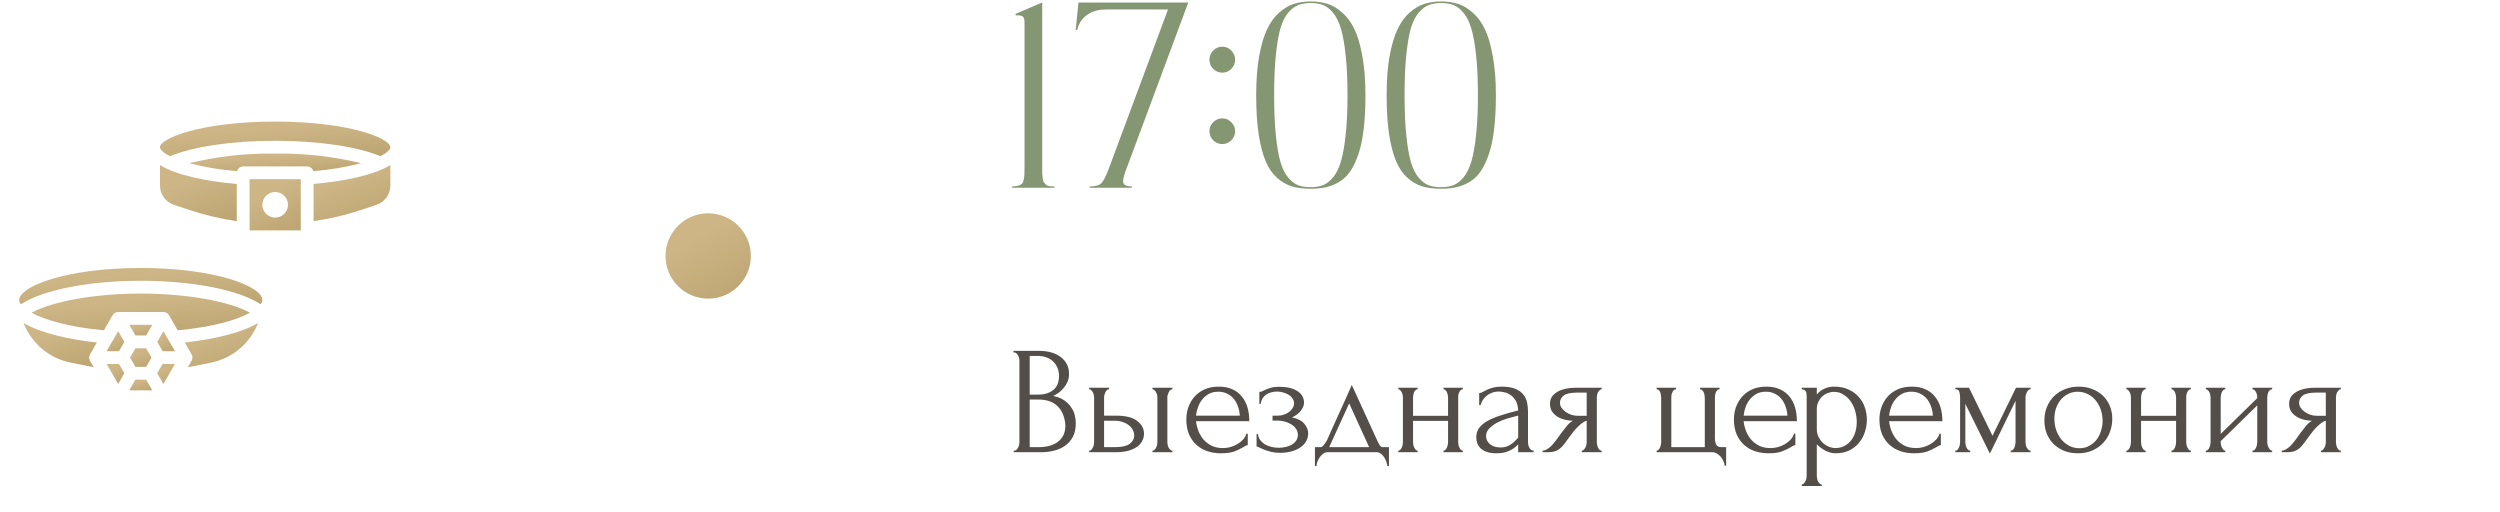 <?xml version="1.0" encoding="UTF-8"?> <svg xmlns="http://www.w3.org/2000/svg" width="293" height="60" viewBox="0 0 293 60" fill="none"><path d="M15.873 39.32H17.127L17.852 38.064H15.148L15.873 39.32Z" fill="url(#paint0_linear_17_459)"></path><path d="M18.427 43.745L19.152 45L20.504 42.657H19.055L18.427 43.745Z" fill="url(#paint1_linear_17_459)"></path><path d="M17.756 41.907L17.128 40.82H15.872L15.245 41.907L15.872 42.995H17.128L17.756 41.907Z" fill="url(#paint2_linear_17_459)"></path><path d="M18.427 40.07L19.055 41.157H20.505L19.151 38.814L18.427 40.07Z" fill="url(#paint3_linear_17_459)"></path><path d="M12.496 42.657L13.848 45L14.573 43.745L13.945 42.657H12.496Z" fill="url(#paint4_linear_17_459)"></path><path d="M15.873 44.494L15.148 45.75H17.852L17.127 44.494H15.873Z" fill="url(#paint5_linear_17_459)"></path><path d="M12.495 41.157H13.946L14.573 40.07L13.849 38.814L12.495 41.157Z" fill="url(#paint6_linear_17_459)"></path><path d="M11.352 40.139C8.052 39.783 4.783 39.045 2.764 37.86C3.219 39.032 3.961 40.071 4.923 40.88C5.884 41.69 7.034 42.245 8.266 42.495L10.984 43.038L10.546 42.282C10.481 42.168 10.446 42.039 10.446 41.907C10.446 41.776 10.481 41.646 10.546 41.532L11.352 40.139Z" fill="url(#paint7_linear_17_459)"></path><path d="M16.5 34.407C11.149 34.407 6.162 35.307 3.705 36.651C5.246 37.495 8.04 38.331 12.176 38.711L13.2 36.939C13.266 36.825 13.361 36.73 13.475 36.664C13.589 36.599 13.718 36.564 13.85 36.564H19.152C19.284 36.564 19.413 36.599 19.527 36.664C19.641 36.73 19.736 36.825 19.802 36.939L20.825 38.711C24.962 38.331 27.756 37.495 29.3 36.651C26.838 35.305 21.851 34.407 16.5 34.407Z" fill="url(#paint8_linear_17_459)"></path><path d="M16.5 31.407C7.672 31.407 2.25 33.592 2.25 35.157C2.263 35.341 2.332 35.517 2.449 35.661C5.025 33.975 10.387 32.907 16.5 32.907C22.613 32.907 27.975 33.975 30.552 35.661C30.668 35.517 30.737 35.341 30.75 35.157C30.75 33.592 25.328 31.407 16.5 31.407Z" fill="url(#paint9_linear_17_459)"></path><path d="M22.453 41.532C22.518 41.646 22.553 41.776 22.553 41.907C22.553 42.039 22.518 42.168 22.453 42.282L22.016 43.04L24.734 42.497C25.966 42.247 27.116 41.692 28.078 40.881C29.04 40.071 29.782 39.032 30.237 37.86C28.218 39.045 24.946 39.783 21.648 40.139L22.453 41.532Z" fill="url(#paint10_linear_17_459)"></path><path d="M19.921 18.305C22.641 17.175 27.203 16.5 32.25 16.5C37.297 16.5 41.858 17.175 44.579 18.305C45.375 17.903 45.75 17.521 45.75 17.25C45.75 16.232 40.984 14.25 32.25 14.25C23.515 14.25 18.75 16.232 18.75 17.25C18.75 17.521 19.125 17.903 19.921 18.305Z" fill="url(#paint11_linear_17_459)"></path><path d="M36.75 25.917C38.616 25.651 40.455 25.22 42.245 24.628L44.129 24C44.601 23.843 45.012 23.541 45.303 23.137C45.594 22.733 45.75 22.248 45.75 21.75V19.345C43.808 20.545 40.257 21.256 36.75 21.559V25.917Z" fill="url(#paint12_linear_17_459)"></path><path d="M20.372 24L22.256 24.628C24.045 25.22 25.884 25.651 27.75 25.917V21.559C24.243 21.259 20.692 20.547 18.75 19.345V21.75C18.75 22.248 18.906 22.733 19.197 23.137C19.488 23.541 19.899 23.843 20.372 24Z" fill="url(#paint13_linear_17_459)"></path><path d="M32.25 18C28.857 17.95 25.47 18.328 22.171 19.125C24.012 19.601 25.892 19.912 27.789 20.054C27.83 19.896 27.922 19.756 28.05 19.656C28.179 19.556 28.337 19.501 28.5 19.5H36C36.163 19.501 36.322 19.556 36.45 19.657C36.579 19.758 36.671 19.898 36.711 20.056C38.608 19.913 40.488 19.602 42.329 19.125C39.03 18.328 35.644 17.95 32.25 18Z" fill="url(#paint14_linear_17_459)"></path><path d="M29.25 27H35.25V21H29.25V27ZM32.25 22.5C32.547 22.5 32.837 22.588 33.083 22.753C33.33 22.918 33.522 23.152 33.636 23.426C33.749 23.7 33.779 24.002 33.721 24.293C33.663 24.584 33.52 24.851 33.311 25.061C33.101 25.27 32.834 25.413 32.543 25.471C32.252 25.529 31.95 25.499 31.676 25.386C31.402 25.272 31.168 25.08 31.003 24.833C30.838 24.587 30.75 24.297 30.75 24C30.75 23.602 30.908 23.221 31.189 22.939C31.471 22.658 31.852 22.5 32.25 22.5Z" fill="url(#paint15_linear_17_459)"></path><circle cx="83" cy="30" r="5" fill="url(#paint16_linear_17_459)"></circle><path d="M122.147 19.548C122.147 19.901 122.147 20.163 122.147 20.335C122.158 20.496 122.178 20.688 122.208 20.91C122.238 21.122 122.279 21.273 122.329 21.364C122.39 21.445 122.47 21.536 122.571 21.637C122.682 21.727 122.819 21.788 122.98 21.818C123.141 21.838 123.343 21.849 123.585 21.849V22H118.621V21.849C118.913 21.849 119.145 21.823 119.317 21.773C119.499 21.712 119.64 21.642 119.741 21.561C119.852 21.48 119.927 21.329 119.968 21.107C120.018 20.885 120.049 20.678 120.059 20.486C120.069 20.285 120.074 19.972 120.074 19.548V2.746C120.074 2.504 120.059 2.322 120.028 2.201C119.998 2.07 119.932 1.974 119.832 1.914C119.731 1.853 119.63 1.818 119.529 1.808C119.428 1.798 119.261 1.792 119.029 1.792V1.626L122.147 0.294V19.548ZM132.106 19.548C131.753 20.416 131.597 21.016 131.637 21.349C131.677 21.682 132.031 21.849 132.697 21.849L132.636 22H127.671L127.747 21.849C128.413 21.849 128.872 21.707 129.124 21.425C129.377 21.142 129.679 20.517 130.032 19.548L136.889 1.111H129.594C129.19 1.111 128.816 1.157 128.473 1.248C128.13 1.338 127.848 1.454 127.626 1.596C127.404 1.737 127.202 1.893 127.02 2.065C126.849 2.236 126.712 2.408 126.612 2.58C126.521 2.741 126.445 2.892 126.385 3.034C126.334 3.175 126.299 3.291 126.279 3.382L126.248 3.518H126.067L126.4 0.294H139.266L132.106 19.548ZM143.261 8.513C142.847 8.513 142.489 8.367 142.186 8.074C141.893 7.771 141.747 7.413 141.747 7C141.747 6.586 141.893 6.228 142.186 5.925C142.489 5.622 142.847 5.471 143.261 5.471C143.664 5.471 144.013 5.622 144.305 5.925C144.608 6.228 144.759 6.586 144.759 7C144.759 7.413 144.608 7.771 144.305 8.074C144.013 8.367 143.664 8.513 143.261 8.513ZM143.261 13.872C143.664 13.872 144.013 14.023 144.305 14.326C144.608 14.618 144.759 14.966 144.759 15.37C144.759 15.784 144.608 16.142 144.305 16.445C144.013 16.738 143.664 16.884 143.261 16.884C142.847 16.884 142.489 16.738 142.186 16.445C141.893 16.142 141.747 15.784 141.747 15.37C141.747 14.966 141.893 14.618 142.186 14.326C142.489 14.023 142.847 13.872 143.261 13.872ZM153.613 0.173C154.33 0.173 154.98 0.264 155.566 0.445C156.161 0.627 156.741 0.97 157.306 1.475C157.882 1.969 158.361 2.62 158.744 3.427C159.128 4.224 159.436 5.279 159.668 6.591C159.91 7.893 160.031 9.411 160.031 11.147C160.031 12.61 159.965 13.912 159.834 15.052C159.703 16.183 159.506 17.151 159.244 17.959C158.982 18.756 158.674 19.427 158.321 19.972C157.967 20.517 157.544 20.945 157.049 21.258C156.555 21.571 156.03 21.793 155.475 21.924C154.93 22.055 154.309 22.121 153.613 22.121C152.776 22.121 152.044 22.03 151.418 21.849C150.793 21.657 150.207 21.319 149.662 20.834C149.117 20.35 148.673 19.699 148.33 18.882C147.987 18.064 147.715 17.015 147.513 15.733C147.321 14.442 147.225 12.913 147.225 11.147C147.225 9.411 147.341 7.888 147.574 6.576C147.816 5.264 148.129 4.209 148.512 3.412C148.895 2.605 149.37 1.954 149.935 1.459C150.51 0.965 151.09 0.627 151.676 0.445C152.261 0.264 152.907 0.173 153.613 0.173ZM152.145 21.712C152.559 21.864 153.048 21.939 153.613 21.939C154.178 21.939 154.668 21.859 155.081 21.697C155.495 21.526 155.889 21.213 156.262 20.759C156.635 20.295 156.938 19.669 157.17 18.882C157.402 18.085 157.584 17.045 157.715 15.764C157.856 14.472 157.927 12.933 157.927 11.147C157.927 9.361 157.856 7.822 157.715 6.53C157.584 5.239 157.402 4.199 157.17 3.412C156.938 2.615 156.635 1.989 156.262 1.535C155.889 1.071 155.495 0.758 155.081 0.597C154.668 0.435 154.178 0.354 153.613 0.354C153.048 0.354 152.559 0.435 152.145 0.597C151.741 0.748 151.348 1.051 150.964 1.505C150.591 1.949 150.288 2.564 150.056 3.352C149.834 4.139 149.657 5.183 149.526 6.485C149.395 7.777 149.329 9.331 149.329 11.147C149.329 12.963 149.395 14.523 149.526 15.824C149.657 17.116 149.834 18.155 150.056 18.942C150.288 19.73 150.591 20.35 150.964 20.804C151.348 21.248 151.741 21.551 152.145 21.712ZM168.9 0.173C169.616 0.173 170.267 0.264 170.853 0.445C171.448 0.627 172.028 0.97 172.593 1.475C173.168 1.969 173.648 2.62 174.031 3.427C174.415 4.224 174.723 5.279 174.955 6.591C175.197 7.893 175.318 9.411 175.318 11.147C175.318 12.61 175.252 13.912 175.121 15.052C174.99 16.183 174.793 17.151 174.531 17.959C174.268 18.756 173.961 19.427 173.607 19.972C173.254 20.517 172.83 20.945 172.336 21.258C171.842 21.571 171.317 21.793 170.762 21.924C170.217 22.055 169.596 22.121 168.9 22.121C168.062 22.121 167.331 22.03 166.705 21.849C166.079 21.657 165.494 21.319 164.949 20.834C164.404 20.35 163.96 19.699 163.617 18.882C163.274 18.064 163.002 17.015 162.8 15.733C162.608 14.442 162.512 12.913 162.512 11.147C162.512 9.411 162.628 7.888 162.86 6.576C163.103 5.264 163.415 4.209 163.799 3.412C164.182 2.605 164.657 1.954 165.222 1.459C165.797 0.965 166.377 0.627 166.962 0.445C167.548 0.264 168.194 0.173 168.9 0.173ZM167.432 21.712C167.845 21.864 168.335 21.939 168.9 21.939C169.465 21.939 169.954 21.859 170.368 21.697C170.782 21.526 171.175 21.213 171.549 20.759C171.922 20.295 172.225 19.669 172.457 18.882C172.689 18.085 172.871 17.045 173.002 15.764C173.143 14.472 173.214 12.933 173.214 11.147C173.214 9.361 173.143 7.822 173.002 6.53C172.871 5.239 172.689 4.199 172.457 3.412C172.225 2.615 171.922 1.989 171.549 1.535C171.175 1.071 170.782 0.758 170.368 0.597C169.954 0.435 169.465 0.354 168.9 0.354C168.335 0.354 167.845 0.435 167.432 0.597C167.028 0.748 166.634 1.051 166.251 1.505C165.878 1.949 165.575 2.564 165.343 3.352C165.121 4.139 164.944 5.183 164.813 6.485C164.682 7.777 164.616 9.331 164.616 11.147C164.616 12.963 164.682 14.523 164.813 15.824C164.944 17.116 165.121 18.155 165.343 18.942C165.575 19.73 165.878 20.35 166.251 20.804C166.634 21.248 167.028 21.551 167.432 21.712Z" fill="#849672"></path><path d="M118.81 52.82H118.9C118.984 52.82 119.062 52.784 119.134 52.712C119.206 52.64 119.266 52.556 119.314 52.46C119.374 52.364 119.416 52.262 119.44 52.154C119.464 52.034 119.476 51.926 119.476 51.83V42.254C119.476 42.17 119.464 42.074 119.44 41.966C119.416 41.858 119.374 41.756 119.314 41.66C119.266 41.552 119.2 41.468 119.116 41.408C119.044 41.336 118.96 41.3 118.864 41.3H118.774V41.12H121.726C122.842 41.12 123.712 41.366 124.336 41.858C124.972 42.35 125.29 43.004 125.29 43.82C125.29 44.168 125.23 44.48 125.11 44.756C124.99 45.032 124.834 45.278 124.642 45.494C124.462 45.71 124.264 45.896 124.048 46.052C123.832 46.196 123.628 46.316 123.436 46.412C123.94 46.508 124.36 46.67 124.696 46.898C125.032 47.126 125.302 47.39 125.506 47.69C125.722 47.978 125.872 48.29 125.956 48.626C126.04 48.962 126.082 49.292 126.082 49.616C126.082 50.24 125.968 50.768 125.74 51.2C125.512 51.62 125.206 51.968 124.822 52.244C124.45 52.508 124.018 52.7 123.526 52.82C123.046 52.94 122.548 53 122.032 53H118.81V52.82ZM124.858 49.724C124.762 48.8 124.45 48.086 123.922 47.582C123.394 47.078 122.65 46.826 121.69 46.826H120.682V52.406H121.726C122.698 52.406 123.46 52.19 124.012 51.758C124.576 51.314 124.858 50.702 124.858 49.922V49.724ZM124.12 43.982C124.084 43.286 123.838 42.734 123.382 42.326C122.938 41.918 122.338 41.714 121.582 41.714H120.682V46.25H121.618C122.122 46.25 122.53 46.184 122.842 46.052C123.166 45.92 123.424 45.752 123.616 45.548C123.808 45.332 123.94 45.098 124.012 44.846C124.084 44.594 124.12 44.348 124.12 44.108V43.982ZM135.069 53V52.82C135.153 52.82 135.231 52.79 135.303 52.73C135.375 52.658 135.435 52.574 135.483 52.478C135.543 52.37 135.585 52.262 135.609 52.154C135.633 52.034 135.645 51.926 135.645 51.83V46.556C135.645 46.472 135.633 46.376 135.609 46.268C135.585 46.16 135.543 46.058 135.483 45.962C135.435 45.866 135.375 45.788 135.303 45.728C135.231 45.656 135.153 45.62 135.069 45.62V45.44H137.409V45.62C137.229 45.62 137.085 45.734 136.977 45.962C136.869 46.178 136.815 46.376 136.815 46.556V51.83C136.815 51.926 136.827 52.034 136.851 52.154C136.875 52.262 136.911 52.364 136.959 52.46C137.019 52.556 137.085 52.64 137.157 52.712C137.229 52.784 137.313 52.82 137.409 52.82V53H135.069ZM130.821 48.716C131.925 48.716 132.741 48.92 133.269 49.328C133.809 49.736 134.079 50.24 134.079 50.84C134.079 51.14 134.007 51.422 133.863 51.686C133.731 51.95 133.527 52.178 133.251 52.37C132.975 52.562 132.627 52.718 132.207 52.838C131.787 52.946 131.289 53 130.713 53H127.653V52.82C127.737 52.82 127.815 52.79 127.887 52.73C127.959 52.658 128.019 52.574 128.067 52.478C128.127 52.37 128.169 52.262 128.193 52.154C128.217 52.034 128.229 51.926 128.229 51.83V46.556C128.229 46.472 128.217 46.376 128.193 46.268C128.169 46.16 128.127 46.058 128.067 45.962C128.019 45.866 127.959 45.788 127.887 45.728C127.815 45.656 127.737 45.62 127.653 45.62V45.44H129.993V45.62C129.813 45.62 129.669 45.734 129.561 45.962C129.453 46.178 129.399 46.376 129.399 46.556V48.716H130.821ZM130.677 52.406C131.469 52.406 132.039 52.28 132.387 52.028C132.747 51.764 132.927 51.44 132.927 51.056C132.927 50.84 132.879 50.63 132.783 50.426C132.687 50.21 132.537 50.024 132.333 49.868C132.141 49.7 131.901 49.568 131.613 49.472C131.325 49.364 130.995 49.31 130.623 49.31H129.399V52.406H130.677ZM140.173 49.364C140.221 49.784 140.323 50.186 140.479 50.57C140.635 50.942 140.839 51.272 141.091 51.56C141.355 51.848 141.673 52.082 142.045 52.262C142.417 52.43 142.849 52.514 143.341 52.514C143.605 52.514 143.881 52.478 144.169 52.406C144.469 52.322 144.745 52.208 144.997 52.064C145.249 51.92 145.471 51.746 145.663 51.542C145.867 51.326 146.005 51.086 146.077 50.822H146.239V52.172C146.167 52.172 146.083 52.196 145.987 52.244C145.903 52.292 145.801 52.352 145.681 52.424C145.441 52.568 145.117 52.724 144.709 52.892C144.301 53.048 143.761 53.126 143.089 53.126C142.549 53.126 142.033 53.048 141.541 52.892C141.061 52.736 140.635 52.496 140.263 52.172C139.891 51.848 139.591 51.434 139.363 50.93C139.147 50.426 139.039 49.826 139.039 49.13C139.039 48.686 139.111 48.236 139.255 47.78C139.411 47.324 139.639 46.916 139.939 46.556C140.251 46.184 140.647 45.884 141.127 45.656C141.607 45.428 142.183 45.314 142.855 45.314C143.455 45.314 143.977 45.416 144.421 45.62C144.877 45.824 145.249 46.106 145.537 46.466C145.837 46.826 146.059 47.252 146.203 47.744C146.347 48.236 146.419 48.776 146.419 49.364H140.173ZM142.783 45.908C142.363 45.908 141.997 45.992 141.685 46.16C141.385 46.328 141.127 46.544 140.911 46.808C140.695 47.072 140.527 47.372 140.407 47.708C140.287 48.044 140.209 48.38 140.173 48.716H145.303C145.291 48.368 145.225 48.026 145.105 47.69C144.997 47.354 144.841 47.054 144.637 46.79C144.433 46.526 144.175 46.316 143.863 46.16C143.551 45.992 143.191 45.908 142.783 45.908ZM152.833 47.204C152.833 47.492 152.707 47.804 152.455 48.14C152.203 48.464 151.861 48.722 151.429 48.914C152.101 49.058 152.581 49.31 152.869 49.67C153.169 50.018 153.319 50.39 153.319 50.786C153.319 51.158 153.229 51.488 153.049 51.776C152.869 52.064 152.623 52.304 152.311 52.496C152.011 52.688 151.663 52.832 151.267 52.928C150.883 53.024 150.481 53.072 150.061 53.072C149.665 53.072 149.311 53.036 148.999 52.964C148.687 52.88 148.417 52.796 148.189 52.712C147.961 52.616 147.769 52.532 147.613 52.46C147.469 52.376 147.355 52.334 147.271 52.334V50.876H147.433C147.457 51.128 147.541 51.356 147.685 51.56C147.829 51.752 148.009 51.92 148.225 52.064C148.453 52.196 148.705 52.298 148.981 52.37C149.269 52.442 149.563 52.478 149.863 52.478C150.139 52.478 150.409 52.448 150.673 52.388C150.949 52.328 151.189 52.238 151.393 52.118C151.609 51.986 151.783 51.824 151.915 51.632C152.047 51.44 152.113 51.218 152.113 50.966C152.113 50.702 152.041 50.468 151.897 50.264C151.753 50.048 151.561 49.868 151.321 49.724C151.093 49.58 150.835 49.472 150.547 49.4C150.271 49.328 149.995 49.292 149.719 49.292H149.143V48.716H149.773C150.025 48.716 150.265 48.674 150.493 48.59C150.733 48.506 150.937 48.398 151.105 48.266C151.273 48.134 151.405 47.984 151.501 47.816C151.609 47.636 151.663 47.456 151.663 47.276C151.663 47.06 151.603 46.868 151.483 46.7C151.375 46.532 151.225 46.388 151.033 46.268C150.841 46.148 150.625 46.058 150.385 45.998C150.157 45.926 149.917 45.89 149.665 45.89C149.437 45.89 149.215 45.92 148.999 45.98C148.783 46.028 148.585 46.112 148.405 46.232C148.237 46.352 148.093 46.502 147.973 46.682C147.865 46.862 147.793 47.078 147.757 47.33H147.595V45.926C147.691 45.926 147.781 45.914 147.865 45.89C147.949 45.854 148.045 45.806 148.153 45.746C148.345 45.65 148.579 45.56 148.855 45.476C149.131 45.38 149.479 45.332 149.899 45.332C150.835 45.332 151.555 45.5 152.059 45.836C152.575 46.172 152.833 46.628 152.833 47.204ZM162.785 52.406V54.62H162.605C162.581 54.476 162.539 54.308 162.479 54.116C162.419 53.936 162.335 53.762 162.227 53.594C162.119 53.426 161.987 53.282 161.831 53.162C161.687 53.054 161.519 53 161.327 53H155.603C155.411 53 155.237 53.054 155.081 53.162C154.925 53.282 154.787 53.426 154.667 53.594C154.559 53.762 154.469 53.936 154.397 54.116C154.337 54.308 154.301 54.476 154.289 54.62H154.109V52.406H154.793C154.865 52.406 154.931 52.376 154.991 52.316C155.063 52.256 155.129 52.184 155.189 52.1C155.261 52.016 155.327 51.926 155.387 51.83C155.447 51.722 155.501 51.626 155.549 51.542C155.729 51.134 155.945 50.648 156.197 50.084C156.461 49.52 156.725 48.938 156.989 48.338C157.265 47.738 157.529 47.156 157.781 46.592C158.033 46.016 158.249 45.524 158.429 45.116L161.471 51.758C161.567 51.962 161.657 52.124 161.741 52.244C161.825 52.352 161.939 52.406 162.083 52.406H162.785ZM155.783 52.406H160.463L158.123 47.276L155.783 52.406ZM165.609 51.83C165.609 51.926 165.621 52.034 165.645 52.154C165.669 52.262 165.705 52.364 165.753 52.46C165.801 52.556 165.855 52.64 165.915 52.712C165.987 52.784 166.065 52.82 166.149 52.82V53H163.881V52.82C163.965 52.82 164.037 52.79 164.097 52.73C164.169 52.658 164.229 52.574 164.277 52.478C164.325 52.37 164.361 52.262 164.385 52.154C164.409 52.034 164.421 51.926 164.421 51.83V46.556C164.421 46.472 164.409 46.376 164.385 46.268C164.361 46.16 164.325 46.058 164.277 45.962C164.229 45.866 164.169 45.788 164.097 45.728C164.037 45.656 163.965 45.62 163.881 45.62V45.44H166.149V45.62C166.053 45.62 165.969 45.656 165.897 45.728C165.837 45.788 165.783 45.866 165.735 45.962C165.699 46.058 165.669 46.16 165.645 46.268C165.621 46.376 165.609 46.472 165.609 46.556V48.734H169.713V46.556C169.713 46.472 169.701 46.376 169.677 46.268C169.653 46.16 169.617 46.058 169.569 45.962C169.533 45.866 169.479 45.788 169.407 45.728C169.347 45.656 169.269 45.62 169.173 45.62V45.44H171.441V45.62C171.345 45.62 171.261 45.656 171.189 45.728C171.129 45.788 171.075 45.866 171.027 45.962C170.979 46.058 170.943 46.16 170.919 46.268C170.907 46.376 170.901 46.472 170.901 46.556V51.83C170.901 51.926 170.913 52.034 170.937 52.154C170.961 52.262 170.997 52.364 171.045 52.46C171.093 52.556 171.147 52.64 171.207 52.712C171.279 52.784 171.357 52.82 171.441 52.82V53H169.173V52.82C169.257 52.82 169.329 52.79 169.389 52.73C169.461 52.658 169.521 52.574 169.569 52.478C169.617 52.37 169.653 52.262 169.677 52.154C169.701 52.034 169.713 51.926 169.713 51.83V49.328H165.609V51.83ZM177.931 53V52.082L177.841 52.172C177.541 52.472 177.193 52.706 176.797 52.874C176.413 53.042 175.945 53.126 175.393 53.126C174.973 53.126 174.613 53.078 174.313 52.982C174.013 52.886 173.767 52.754 173.575 52.586C173.383 52.406 173.239 52.202 173.143 51.974C173.059 51.746 173.017 51.506 173.017 51.254C173.017 50.846 173.125 50.486 173.341 50.174C173.569 49.862 173.893 49.586 174.313 49.346C174.733 49.106 175.243 48.89 175.843 48.698C176.455 48.494 177.151 48.296 177.931 48.104C177.907 47.636 177.811 47.258 177.643 46.97C177.475 46.682 177.277 46.46 177.049 46.304C176.821 46.136 176.581 46.028 176.329 45.98C176.077 45.92 175.861 45.89 175.681 45.89C175.369 45.89 175.093 45.938 174.853 46.034C174.613 46.118 174.403 46.238 174.223 46.394C174.043 46.538 173.893 46.706 173.773 46.898C173.665 47.09 173.581 47.282 173.521 47.474H173.359V46.07C173.467 46.07 173.593 46.034 173.737 45.962C173.881 45.878 174.049 45.788 174.241 45.692C174.445 45.596 174.685 45.512 174.961 45.44C175.249 45.356 175.591 45.314 175.987 45.314C176.647 45.314 177.181 45.398 177.589 45.566C177.997 45.734 178.309 45.956 178.525 46.232C178.753 46.508 178.903 46.826 178.975 47.186C179.047 47.534 179.083 47.894 179.083 48.266V51.83C179.083 52.07 179.143 52.298 179.263 52.514C179.383 52.718 179.545 52.82 179.749 52.82V53H177.931ZM177.931 51.29V48.716L177.751 48.752C177.463 48.824 177.109 48.92 176.689 49.04C176.281 49.16 175.891 49.316 175.519 49.508C175.147 49.7 174.829 49.928 174.565 50.192C174.301 50.456 174.169 50.762 174.169 51.11C174.169 51.494 174.325 51.812 174.637 52.064C174.949 52.316 175.357 52.442 175.861 52.442C176.257 52.442 176.605 52.358 176.905 52.19C177.205 52.01 177.481 51.782 177.733 51.506L177.931 51.29ZM187.148 51.83C187.148 51.926 187.16 52.034 187.184 52.154C187.208 52.262 187.244 52.37 187.292 52.478C187.352 52.574 187.412 52.658 187.472 52.73C187.544 52.79 187.628 52.82 187.724 52.82V53H185.384V52.82C185.468 52.82 185.546 52.784 185.618 52.712C185.69 52.64 185.75 52.556 185.798 52.46C185.858 52.364 185.9 52.262 185.924 52.154C185.948 52.034 185.96 51.926 185.96 51.83V49.31C185.828 49.334 185.678 49.406 185.51 49.526C185.342 49.634 185.168 49.778 184.988 49.958C184.808 50.126 184.634 50.312 184.466 50.516C184.298 50.72 184.142 50.924 183.998 51.128C183.878 51.296 183.776 51.434 183.692 51.542C183.608 51.65 183.536 51.752 183.476 51.848C183.356 52.004 183.236 52.154 183.116 52.298C182.996 52.43 182.858 52.55 182.702 52.658C182.558 52.766 182.384 52.85 182.18 52.91C181.976 52.97 181.736 53 181.46 53H180.794V52.82C180.938 52.82 181.082 52.778 181.226 52.694C181.382 52.61 181.532 52.508 181.676 52.388C181.82 52.256 181.952 52.118 182.072 51.974C182.204 51.818 182.318 51.674 182.414 51.542L182.972 50.768C183.176 50.492 183.386 50.222 183.602 49.958C183.818 49.682 184.064 49.466 184.34 49.31C183.908 49.298 183.524 49.238 183.188 49.13C182.852 49.022 182.57 48.878 182.342 48.698C182.114 48.518 181.94 48.314 181.82 48.086C181.712 47.846 181.658 47.594 181.658 47.33C181.658 47.078 181.712 46.838 181.82 46.61C181.94 46.382 182.126 46.184 182.378 46.016C182.63 45.836 182.948 45.698 183.332 45.602C183.728 45.494 184.202 45.44 184.754 45.44H187.724V45.62C187.628 45.62 187.544 45.656 187.472 45.728C187.412 45.788 187.352 45.866 187.292 45.962C187.244 46.058 187.208 46.16 187.184 46.268C187.16 46.376 187.148 46.472 187.148 46.556V51.83ZM182.828 47.222C182.828 47.402 182.882 47.582 182.99 47.762C183.11 47.942 183.266 48.104 183.458 48.248C183.662 48.392 183.89 48.512 184.142 48.608C184.394 48.692 184.664 48.734 184.952 48.734H185.96V46.016H184.79C184.07 46.016 183.56 46.13 183.26 46.358C182.972 46.586 182.828 46.874 182.828 47.222ZM202.304 52.406V54.584H202.124C202.124 54.428 202.082 54.26 201.998 54.08C201.926 53.9 201.824 53.726 201.692 53.558C201.56 53.402 201.404 53.27 201.224 53.162C201.056 53.054 200.876 53 200.684 53H194.15V52.82C194.234 52.82 194.306 52.79 194.366 52.73C194.438 52.658 194.498 52.574 194.546 52.478C194.594 52.37 194.63 52.262 194.654 52.154C194.678 52.046 194.69 51.956 194.69 51.884V46.61C194.69 46.526 194.678 46.424 194.654 46.304C194.642 46.184 194.618 46.076 194.582 45.98C194.546 45.884 194.492 45.8 194.42 45.728C194.348 45.656 194.258 45.62 194.15 45.62V45.44H196.436V45.62C196.328 45.62 196.238 45.656 196.166 45.728C196.106 45.788 196.052 45.872 196.004 45.98C195.956 46.076 195.92 46.184 195.896 46.304C195.884 46.412 195.878 46.514 195.878 46.61V52.406H199.802V46.61C199.802 46.526 199.79 46.424 199.766 46.304C199.754 46.184 199.724 46.076 199.676 45.98C199.628 45.884 199.568 45.8 199.496 45.728C199.436 45.656 199.352 45.62 199.244 45.62V45.44H201.53V45.62C201.422 45.62 201.332 45.656 201.26 45.728C201.2 45.788 201.146 45.872 201.098 45.98C201.062 46.076 201.032 46.184 201.008 46.304C200.996 46.412 200.99 46.514 200.99 46.61V51.416C200.99 51.656 201.038 51.884 201.134 52.1C201.242 52.304 201.44 52.406 201.728 52.406H202.304ZM204.351 49.364C204.399 49.784 204.501 50.186 204.657 50.57C204.813 50.942 205.017 51.272 205.269 51.56C205.533 51.848 205.851 52.082 206.223 52.262C206.595 52.43 207.027 52.514 207.519 52.514C207.783 52.514 208.059 52.478 208.347 52.406C208.647 52.322 208.923 52.208 209.175 52.064C209.427 51.92 209.649 51.746 209.841 51.542C210.045 51.326 210.183 51.086 210.255 50.822H210.417V52.172C210.345 52.172 210.261 52.196 210.165 52.244C210.081 52.292 209.979 52.352 209.859 52.424C209.619 52.568 209.295 52.724 208.887 52.892C208.479 53.048 207.939 53.126 207.267 53.126C206.727 53.126 206.211 53.048 205.719 52.892C205.239 52.736 204.813 52.496 204.441 52.172C204.069 51.848 203.769 51.434 203.541 50.93C203.325 50.426 203.217 49.826 203.217 49.13C203.217 48.686 203.289 48.236 203.433 47.78C203.589 47.324 203.817 46.916 204.117 46.556C204.429 46.184 204.825 45.884 205.305 45.656C205.785 45.428 206.361 45.314 207.033 45.314C207.633 45.314 208.155 45.416 208.599 45.62C209.055 45.824 209.427 46.106 209.715 46.466C210.015 46.826 210.237 47.252 210.381 47.744C210.525 48.236 210.597 48.776 210.597 49.364H204.351ZM206.961 45.908C206.541 45.908 206.175 45.992 205.863 46.16C205.563 46.328 205.305 46.544 205.089 46.808C204.873 47.072 204.705 47.372 204.585 47.708C204.465 48.044 204.387 48.38 204.351 48.716H209.481C209.469 48.368 209.403 48.026 209.283 47.69C209.175 47.354 209.019 47.054 208.815 46.79C208.611 46.526 208.353 46.316 208.041 46.16C207.729 45.992 207.369 45.908 206.961 45.908ZM214.982 45.314C215.63 45.314 216.188 45.428 216.656 45.656C217.136 45.872 217.532 46.16 217.844 46.52C218.168 46.88 218.408 47.294 218.564 47.762C218.72 48.23 218.798 48.71 218.798 49.202C218.798 49.682 218.72 50.156 218.564 50.624C218.42 51.092 218.192 51.512 217.88 51.884C217.58 52.256 217.202 52.556 216.746 52.784C216.29 53.012 215.75 53.126 215.126 53.126C214.754 53.126 214.37 53.03 213.974 52.838C213.59 52.634 213.242 52.382 212.93 52.082V55.79C212.93 55.886 212.942 55.988 212.966 56.096C212.99 56.216 213.026 56.324 213.074 56.42C213.134 56.516 213.194 56.6 213.254 56.672C213.326 56.744 213.41 56.78 213.506 56.78V56.96H211.166V56.78C211.25 56.78 211.328 56.744 211.4 56.672C211.472 56.6 211.532 56.516 211.58 56.42C211.64 56.324 211.682 56.216 211.706 56.096C211.73 55.988 211.742 55.886 211.742 55.79V46.502C211.742 46.394 211.736 46.292 211.724 46.196C211.724 46.088 211.706 45.998 211.67 45.926C211.634 45.842 211.574 45.776 211.49 45.728C211.418 45.668 211.31 45.632 211.166 45.62V45.44H212.93V46.232C213.17 45.944 213.458 45.722 213.794 45.566C214.142 45.398 214.538 45.314 214.982 45.314ZM215.144 52.514C215.564 52.502 215.93 52.406 216.242 52.226C216.554 52.046 216.812 51.812 217.016 51.524C217.22 51.236 217.37 50.918 217.466 50.57C217.562 50.21 217.61 49.838 217.61 49.454C217.61 49.022 217.55 48.596 217.43 48.176C217.31 47.756 217.136 47.384 216.908 47.06C216.68 46.724 216.398 46.454 216.062 46.25C215.738 46.034 215.366 45.926 214.946 45.926C214.694 45.926 214.442 45.974 214.19 46.07C213.95 46.166 213.734 46.304 213.542 46.484C213.362 46.664 213.212 46.88 213.092 47.132C212.984 47.372 212.93 47.642 212.93 47.942V50.3C212.93 50.624 212.996 50.924 213.128 51.2C213.26 51.464 213.428 51.698 213.632 51.902C213.848 52.094 214.088 52.244 214.352 52.352C214.616 52.46 214.88 52.514 215.144 52.514ZM221.402 49.364C221.45 49.784 221.552 50.186 221.708 50.57C221.864 50.942 222.068 51.272 222.32 51.56C222.584 51.848 222.902 52.082 223.274 52.262C223.646 52.43 224.078 52.514 224.57 52.514C224.834 52.514 225.11 52.478 225.398 52.406C225.698 52.322 225.974 52.208 226.226 52.064C226.478 51.92 226.7 51.746 226.892 51.542C227.096 51.326 227.234 51.086 227.306 50.822H227.468V52.172C227.396 52.172 227.312 52.196 227.216 52.244C227.132 52.292 227.03 52.352 226.91 52.424C226.67 52.568 226.346 52.724 225.938 52.892C225.53 53.048 224.99 53.126 224.318 53.126C223.778 53.126 223.262 53.048 222.77 52.892C222.29 52.736 221.864 52.496 221.492 52.172C221.12 51.848 220.82 51.434 220.592 50.93C220.376 50.426 220.268 49.826 220.268 49.13C220.268 48.686 220.34 48.236 220.484 47.78C220.64 47.324 220.868 46.916 221.168 46.556C221.48 46.184 221.876 45.884 222.356 45.656C222.836 45.428 223.412 45.314 224.084 45.314C224.684 45.314 225.206 45.416 225.65 45.62C226.106 45.824 226.478 46.106 226.766 46.466C227.066 46.826 227.288 47.252 227.432 47.744C227.576 48.236 227.648 48.776 227.648 49.364H221.402ZM224.012 45.908C223.592 45.908 223.226 45.992 222.914 46.16C222.614 46.328 222.356 46.544 222.14 46.808C221.924 47.072 221.756 47.372 221.636 47.708C221.516 48.044 221.438 48.38 221.402 48.716H226.532C226.52 48.368 226.454 48.026 226.334 47.69C226.226 47.354 226.07 47.054 225.866 46.79C225.662 46.526 225.404 46.316 225.092 46.16C224.78 45.992 224.42 45.908 224.012 45.908ZM237.392 51.83C237.392 51.926 237.404 52.034 237.428 52.154C237.452 52.262 237.488 52.364 237.536 52.46C237.596 52.556 237.662 52.64 237.734 52.712C237.806 52.784 237.89 52.82 237.986 52.82V53H235.646V52.82C235.742 52.82 235.826 52.79 235.898 52.73C235.97 52.658 236.03 52.574 236.078 52.478C236.126 52.37 236.162 52.262 236.186 52.154C236.21 52.034 236.222 51.926 236.222 51.83V46.97L233.216 53.162L230.336 47.33V51.83C230.336 51.926 230.348 52.034 230.372 52.154C230.396 52.262 230.432 52.364 230.48 52.46C230.528 52.556 230.588 52.64 230.66 52.712C230.732 52.784 230.816 52.82 230.912 52.82V53H229.166V52.82C229.262 52.82 229.346 52.784 229.418 52.712C229.49 52.64 229.544 52.556 229.58 52.46C229.628 52.364 229.664 52.262 229.688 52.154C229.712 52.034 229.724 51.926 229.724 51.83V46.556C229.724 46.34 229.694 46.13 229.634 45.926C229.586 45.722 229.43 45.62 229.166 45.62V45.44H230.768L233.522 51.074L236.276 45.44H237.986V45.62C237.806 45.62 237.662 45.734 237.554 45.962C237.446 46.178 237.392 46.376 237.392 46.556V51.83ZM243.528 53.126C242.928 53.126 242.388 53.03 241.908 52.838C241.428 52.634 241.014 52.364 240.666 52.028C240.33 51.68 240.066 51.272 239.874 50.804C239.694 50.336 239.604 49.826 239.604 49.274C239.604 48.686 239.706 48.152 239.91 47.672C240.114 47.18 240.396 46.76 240.756 46.412C241.116 46.064 241.542 45.794 242.034 45.602C242.526 45.41 243.06 45.314 243.636 45.314C244.212 45.314 244.74 45.41 245.22 45.602C245.7 45.782 246.114 46.04 246.462 46.376C246.81 46.712 247.08 47.114 247.272 47.582C247.464 48.038 247.56 48.542 247.56 49.094C247.56 49.61 247.47 50.114 247.29 50.606C247.122 51.086 246.864 51.512 246.516 51.884C246.18 52.256 245.76 52.556 245.256 52.784C244.764 53.012 244.188 53.126 243.528 53.126ZM243.42 45.908C242.988 45.932 242.604 46.04 242.268 46.232C241.944 46.412 241.668 46.652 241.44 46.952C241.224 47.24 241.056 47.57 240.936 47.942C240.828 48.314 240.774 48.692 240.774 49.076C240.774 49.52 240.84 49.952 240.972 50.372C241.116 50.78 241.314 51.146 241.566 51.47C241.83 51.794 242.142 52.052 242.502 52.244C242.862 52.436 243.264 52.532 243.708 52.532C244.152 52.532 244.542 52.436 244.878 52.244C245.226 52.052 245.514 51.806 245.742 51.506C245.97 51.194 246.138 50.846 246.246 50.462C246.366 50.078 246.426 49.694 246.426 49.31C246.426 48.914 246.366 48.518 246.246 48.122C246.126 47.714 245.94 47.348 245.688 47.024C245.436 46.688 245.118 46.418 244.734 46.214C244.362 46.01 243.924 45.908 243.42 45.908ZM250.933 51.83C250.933 51.926 250.945 52.034 250.969 52.154C250.993 52.262 251.029 52.364 251.077 52.46C251.125 52.556 251.179 52.64 251.239 52.712C251.311 52.784 251.389 52.82 251.473 52.82V53H249.205V52.82C249.289 52.82 249.361 52.79 249.421 52.73C249.493 52.658 249.553 52.574 249.601 52.478C249.649 52.37 249.685 52.262 249.709 52.154C249.733 52.034 249.745 51.926 249.745 51.83V46.556C249.745 46.472 249.733 46.376 249.709 46.268C249.685 46.16 249.649 46.058 249.601 45.962C249.553 45.866 249.493 45.788 249.421 45.728C249.361 45.656 249.289 45.62 249.205 45.62V45.44H251.473V45.62C251.377 45.62 251.293 45.656 251.221 45.728C251.161 45.788 251.107 45.866 251.059 45.962C251.023 46.058 250.993 46.16 250.969 46.268C250.945 46.376 250.933 46.472 250.933 46.556V48.734H255.037V46.556C255.037 46.472 255.025 46.376 255.001 46.268C254.977 46.16 254.941 46.058 254.893 45.962C254.857 45.866 254.803 45.788 254.731 45.728C254.671 45.656 254.593 45.62 254.497 45.62V45.44H256.765V45.62C256.669 45.62 256.585 45.656 256.513 45.728C256.453 45.788 256.399 45.866 256.351 45.962C256.303 46.058 256.267 46.16 256.243 46.268C256.231 46.376 256.225 46.472 256.225 46.556V51.83C256.225 51.926 256.237 52.034 256.261 52.154C256.285 52.262 256.321 52.364 256.369 52.46C256.417 52.556 256.471 52.64 256.531 52.712C256.603 52.784 256.681 52.82 256.765 52.82V53H254.497V52.82C254.581 52.82 254.653 52.79 254.713 52.73C254.785 52.658 254.845 52.574 254.893 52.478C254.941 52.37 254.977 52.262 255.001 52.154C255.025 52.034 255.037 51.926 255.037 51.83V49.328H250.933V51.83ZM265.721 51.83C265.721 51.926 265.733 52.034 265.757 52.154C265.793 52.262 265.835 52.364 265.883 52.46C265.931 52.556 265.991 52.64 266.063 52.712C266.147 52.784 266.225 52.82 266.297 52.82V53H263.993V52.82C264.077 52.82 264.155 52.79 264.227 52.73C264.299 52.658 264.359 52.574 264.407 52.478C264.455 52.37 264.491 52.262 264.515 52.154C264.539 52.034 264.551 51.926 264.551 51.83V47.51L260.267 51.704V51.83C260.267 51.926 260.279 52.034 260.303 52.154C260.327 52.262 260.363 52.364 260.411 52.46C260.459 52.556 260.513 52.64 260.573 52.712C260.645 52.784 260.723 52.82 260.807 52.82V53H258.521V52.82C258.605 52.82 258.683 52.79 258.755 52.73C258.827 52.658 258.887 52.574 258.935 52.478C258.983 52.37 259.019 52.262 259.043 52.154C259.067 52.034 259.079 51.926 259.079 51.83V46.556C259.079 46.472 259.067 46.376 259.043 46.268C259.019 46.16 258.983 46.058 258.935 45.962C258.887 45.866 258.827 45.788 258.755 45.728C258.683 45.656 258.605 45.62 258.521 45.62V45.44H260.807V45.62C260.711 45.62 260.627 45.656 260.555 45.728C260.495 45.788 260.441 45.866 260.393 45.962C260.357 46.058 260.327 46.16 260.303 46.268C260.279 46.376 260.267 46.472 260.267 46.556V50.858L264.551 46.664V46.556C264.551 46.472 264.539 46.376 264.515 46.268C264.491 46.16 264.455 46.058 264.407 45.962C264.359 45.866 264.299 45.788 264.227 45.728C264.155 45.656 264.077 45.62 263.993 45.62V45.44H266.297V45.62C266.201 45.62 266.111 45.656 266.027 45.728C265.955 45.788 265.895 45.866 265.847 45.962C265.811 46.058 265.781 46.16 265.757 46.268C265.733 46.376 265.721 46.472 265.721 46.556V51.83ZM273.773 51.83C273.773 51.926 273.785 52.034 273.809 52.154C273.833 52.262 273.869 52.37 273.917 52.478C273.977 52.574 274.037 52.658 274.097 52.73C274.169 52.79 274.253 52.82 274.349 52.82V53H272.009V52.82C272.093 52.82 272.171 52.784 272.243 52.712C272.315 52.64 272.375 52.556 272.423 52.46C272.483 52.364 272.525 52.262 272.549 52.154C272.573 52.034 272.585 51.926 272.585 51.83V49.31C272.453 49.334 272.303 49.406 272.135 49.526C271.967 49.634 271.793 49.778 271.613 49.958C271.433 50.126 271.259 50.312 271.091 50.516C270.923 50.72 270.767 50.924 270.623 51.128C270.503 51.296 270.401 51.434 270.317 51.542C270.233 51.65 270.161 51.752 270.101 51.848C269.981 52.004 269.861 52.154 269.741 52.298C269.621 52.43 269.483 52.55 269.327 52.658C269.183 52.766 269.009 52.85 268.805 52.91C268.601 52.97 268.361 53 268.085 53H267.419V52.82C267.563 52.82 267.707 52.778 267.851 52.694C268.007 52.61 268.157 52.508 268.301 52.388C268.445 52.256 268.577 52.118 268.697 51.974C268.829 51.818 268.943 51.674 269.039 51.542L269.597 50.768C269.801 50.492 270.011 50.222 270.227 49.958C270.443 49.682 270.689 49.466 270.965 49.31C270.533 49.298 270.149 49.238 269.813 49.13C269.477 49.022 269.195 48.878 268.967 48.698C268.739 48.518 268.565 48.314 268.445 48.086C268.337 47.846 268.283 47.594 268.283 47.33C268.283 47.078 268.337 46.838 268.445 46.61C268.565 46.382 268.751 46.184 269.003 46.016C269.255 45.836 269.573 45.698 269.957 45.602C270.353 45.494 270.827 45.44 271.379 45.44H274.349V45.62C274.253 45.62 274.169 45.656 274.097 45.728C274.037 45.788 273.977 45.866 273.917 45.962C273.869 46.058 273.833 46.16 273.809 46.268C273.785 46.376 273.773 46.472 273.773 46.556V51.83ZM269.453 47.222C269.453 47.402 269.507 47.582 269.615 47.762C269.735 47.942 269.891 48.104 270.083 48.248C270.287 48.392 270.515 48.512 270.767 48.608C271.019 48.692 271.289 48.734 271.577 48.734H272.585V46.016H271.415C270.695 46.016 270.185 46.13 269.885 46.358C269.597 46.586 269.453 46.874 269.453 47.222Z" fill="#534E49"></path><defs><linearGradient id="paint0_linear_17_459" x1="15.035" y1="38.692" x2="15.605" y2="40.877" gradientUnits="userSpaceOnUse"><stop stop-color="#CDB586"></stop><stop offset="1" stop-color="#AF9961"></stop></linearGradient><linearGradient id="paint1_linear_17_459" x1="18.34" y1="43.828" x2="20.306" y2="46.936" gradientUnits="userSpaceOnUse"><stop stop-color="#CDB586"></stop><stop offset="1" stop-color="#AF9961"></stop></linearGradient><linearGradient id="paint2_linear_17_459" x1="15.14" y1="41.907" x2="16.727" y2="45.175" gradientUnits="userSpaceOnUse"><stop stop-color="#CDB586"></stop><stop offset="1" stop-color="#AF9961"></stop></linearGradient><linearGradient id="paint3_linear_17_459" x1="18.34" y1="39.986" x2="20.306" y2="43.094" gradientUnits="userSpaceOnUse"><stop stop-color="#CDB586"></stop><stop offset="1" stop-color="#AF9961"></stop></linearGradient><linearGradient id="paint4_linear_17_459" x1="12.409" y1="43.828" x2="14.375" y2="46.936" gradientUnits="userSpaceOnUse"><stop stop-color="#CDB586"></stop><stop offset="1" stop-color="#AF9961"></stop></linearGradient><linearGradient id="paint5_linear_17_459" x1="15.035" y1="45.122" x2="15.604" y2="47.306" gradientUnits="userSpaceOnUse"><stop stop-color="#CDB586"></stop><stop offset="1" stop-color="#AF9961"></stop></linearGradient><linearGradient id="paint6_linear_17_459" x1="12.409" y1="39.986" x2="14.374" y2="43.094" gradientUnits="userSpaceOnUse"><stop stop-color="#CDB586"></stop><stop offset="1" stop-color="#AF9961"></stop></linearGradient><linearGradient id="paint7_linear_17_459" x1="2.406" y1="40.449" x2="5.325" y2="49.079" gradientUnits="userSpaceOnUse"><stop stop-color="#CDB586"></stop><stop offset="1" stop-color="#AF9961"></stop></linearGradient><linearGradient id="paint8_linear_17_459" x1="2.639" y1="36.559" x2="3.386" y2="44.481" gradientUnits="userSpaceOnUse"><stop stop-color="#CDB586"></stop><stop offset="1" stop-color="#AF9961"></stop></linearGradient><linearGradient id="paint9_linear_17_459" x1="1.062" y1="33.534" x2="1.719" y2="41.38" gradientUnits="userSpaceOnUse"><stop stop-color="#CDB586"></stop><stop offset="1" stop-color="#AF9961"></stop></linearGradient><linearGradient id="paint10_linear_17_459" x1="21.29" y1="40.45" x2="24.21" y2="49.082" gradientUnits="userSpaceOnUse"><stop stop-color="#CDB586"></stop><stop offset="1" stop-color="#AF9961"></stop></linearGradient><linearGradient id="paint11_linear_17_459" x1="17.625" y1="16.278" x2="18.255" y2="23.756" gradientUnits="userSpaceOnUse"><stop stop-color="#CDB586"></stop><stop offset="1" stop-color="#AF9961"></stop></linearGradient><linearGradient id="paint12_linear_17_459" x1="36.375" y1="22.631" x2="40.657" y2="33.083" gradientUnits="userSpaceOnUse"><stop stop-color="#CDB586"></stop><stop offset="1" stop-color="#AF9961"></stop></linearGradient><linearGradient id="paint13_linear_17_459" x1="18.375" y1="22.631" x2="22.657" y2="33.083" gradientUnits="userSpaceOnUse"><stop stop-color="#CDB586"></stop><stop offset="1" stop-color="#AF9961"></stop></linearGradient><linearGradient id="paint14_linear_17_459" x1="21.331" y1="19.026" x2="21.55" y2="22.841" gradientUnits="userSpaceOnUse"><stop stop-color="#CDB586"></stop><stop offset="1" stop-color="#AF9961"></stop></linearGradient><linearGradient id="paint15_linear_17_459" x1="29" y1="24" x2="33.755" y2="32.476" gradientUnits="userSpaceOnUse"><stop stop-color="#CDB586"></stop><stop offset="1" stop-color="#AF9961"></stop></linearGradient><linearGradient id="paint16_linear_17_459" x1="77.583" y1="30" x2="85.508" y2="44.127" gradientUnits="userSpaceOnUse"><stop stop-color="#CDB586"></stop><stop offset="1" stop-color="#AF9961"></stop></linearGradient></defs></svg> 